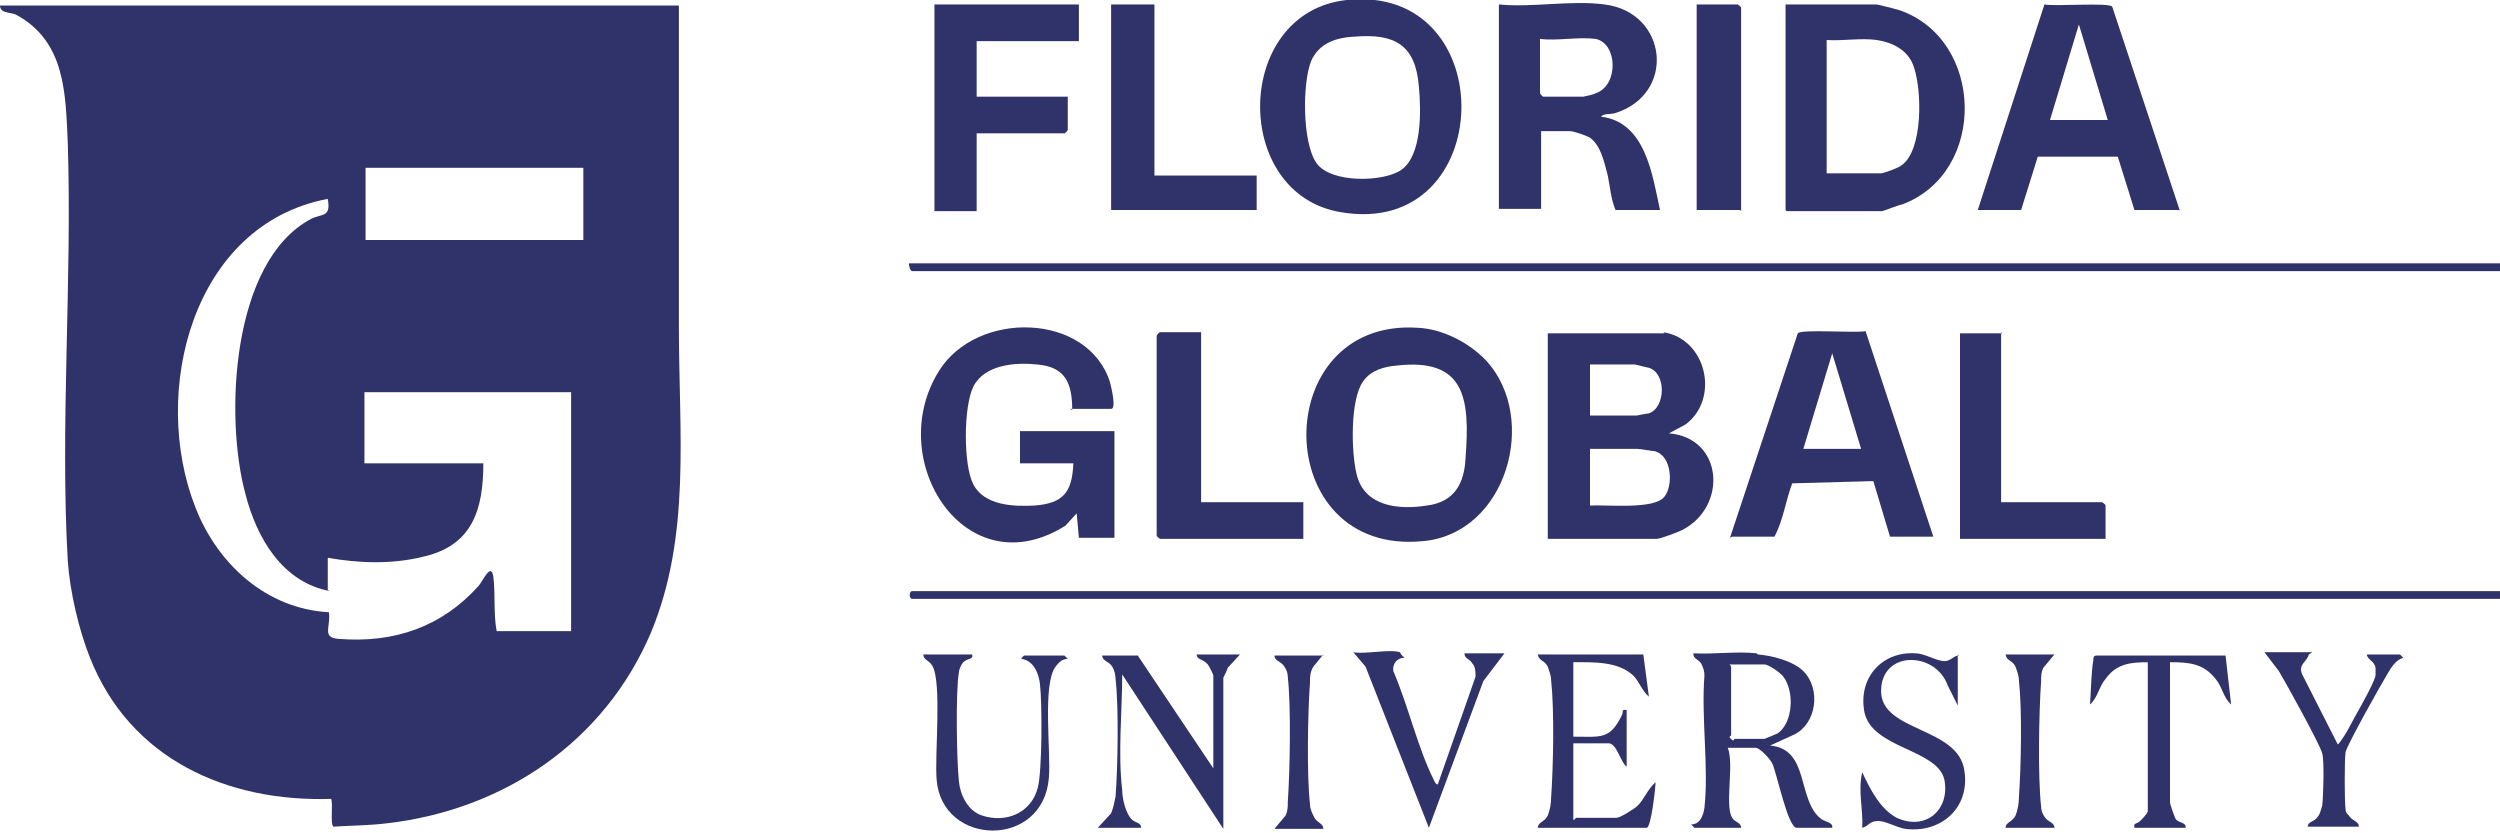 <svg xmlns="http://www.w3.org/2000/svg" id="Layer_1" viewBox="0 0 225 75"><defs><style>      .st0 {        fill: #303369;      }    </style></defs><path class="st0" d="M61.1.5c0,9.6,0,19.3,0,28.9,0,9.6,1.1,18.8-2.5,27.5-4.2,9.9-13.3,16-23.8,17.2-1.6.2-3.3.2-4.8.3-.3-.3,0-2-.2-2.5-9.4.3-18.1-3.6-21.7-12.7-1-2.5-1.8-5.9-2-8.7-.7-12.2.4-25.2,0-37.6-.2-4.5-.2-9.2-4.7-11.6C.9,1.1,0,1.2,0,.5h61.1ZM52.5,15.1h-19.6v6.5h19.6v-6.5ZM29.7,53.2c-4.3-.8-6.6-4.8-7.6-8.7-1.9-6.9-1.3-21,5.9-24.8,1-.5,1.8-.1,1.5-1.8-12.2,2.3-16,17.4-11.9,27.8,2,5.1,6.4,9.1,12,9.4.2,1.3-.7,2.3.9,2.4,5,.4,9.3-1.1,12.6-4.8.4-.5,1.1-2.1,1.3-.8.2,1.6,0,3.3.3,4.9h6.7v-21.5h-18.6v6.4h10.7c0,4.2-1,7.4-5.4,8.4-2.8.7-5.8.6-8.6.1v2.9h0Z"></path><path class="st0" d="M149.7,29.9c3.9.6,5.1,6,2,8.3l-1.5.8c4.9.4,5.3,6.6,1.2,8.7-.4.2-2,.8-2.3.8h-9.8v-18.5h10.5ZM143.1,37.4h4.2c0,0,1-.2,1.1-.2,1.5-.5,1.6-3.6,0-4.1-.1,0-1.2-.3-1.3-.3h-4v4.6h0ZM143.1,45.5c1.4-.1,5.8.4,6.7-.8.8-1,.7-3.7-.9-4.1-.2,0-1.3-.2-1.5-.2h-4.3v5.1h0Z"></path><path class="st0" d="M96.5,36.9c0-2.4-.6-3.9-3.2-4.1-1.9-.2-4.7,0-5.7,2-.9,1.8-.9,7.1,0,8.8,1,1.9,3.6,2,5.5,1.9,2.6-.2,3.4-1.2,3.5-3.8h-4.8v-2.9h8.5v9.6h-3.2l-.2-2.2-1,1.1c-9,5.7-16.4-5.9-11.4-13.9,3.4-5.5,13.4-5.3,15.4,1,.1.4.6,2.4.1,2.4h-3.7Z"></path><path class="st0" d="M160.7,18.9V.4h8.1c.3,0,1.7.4,2.1.5,7.7,2.6,8,14.6.3,17.5-.2,0-1.7.6-1.8.6h-8.6ZM168.9,3.6c-1.4-.2-3.1.1-4.5,0v12h4.9c.2,0,1.6-.5,1.8-.7,2-1.3,1.9-6.9,1.1-9-.5-1.4-1.9-2.1-3.3-2.3h0Z"></path><path class="st0" d="M144.4.4c5.7.7,6.5,8.1.9,9.8-.4.1-1,0-1.2.3,4,.5,4.6,5.2,5.3,8.4h-4c-.4-.9-.5-2.1-.7-3.1-.3-1.1-.6-2.7-1.6-3.4-.3-.2-1.5-.6-1.8-.6h-2.6v7h-3.8V.4c3,.3,6.5-.4,9.5,0ZM143.5,3.5c-1.4-.2-3.4.2-4.9,0v4.9s.2.3.3.3h3.6c0,0,1-.2,1.1-.3,2.1-.7,2-4.5,0-4.9h0Z"></path><path class="st0" d="M133.8,32.5c4.7,5.2,1.8,15.5-5.7,16.2-13.9,1.4-14-20.1-.5-19.2,2.2.1,4.6,1.3,6.2,3ZM125.7,32.9c-1.1.1-2.3.4-3,1.4-1.2,1.6-1.1,6.4-.6,8.4.7,2.9,3.8,3.2,6.3,2.8,2.5-.3,3.4-2,3.5-4.3.4-5.3,0-9-6.2-8.3h0Z"></path><path class="st0" d="M121.2,0c14.1-1.5,13.6,21.5-.5,19.1-9.9-1.6-9.7-18,.5-19.1ZM121.8,3.3c-1.6.1-3.1.6-3.8,2.2-.8,2-.8,7.4.5,9.2,1.3,1.8,6,1.7,7.6.6,1.9-1.3,1.8-5.4,1.6-7.5-.3-3.8-2.2-4.8-5.8-4.5h0Z"></path><path class="st0" d="M196.2,18.9h-4.1l-1.5-4.8h-7.2c0,0-1.5,4.8-1.5,4.8h-3.9L184,.4c.9.2,5.8-.2,6.1.2l6.1,18.4h0ZM189.7,10.8l-2.6-8.6-2.6,8.6h5.3Z"></path><path class="st0" d="M155.7,48.4l6.1-18.4c.3-.4,5.2,0,6.1-.2l6.1,18.5h-3.9l-1.5-5-7.3.2c-.6,1.6-.8,3.3-1.6,4.8h-3.8ZM167.5,40.4l-2.6-8.6-2.6,8.6h5.3Z"></path><path class="st0" d="M97.1.4v3.3h-9.2v5h8.2v3s-.2.3-.3.3h-7.9v7h-3.8V.4h13,0Z"></path><path class="st0" d="M108.1,29.9v15.3h9.2v3.3h-12.9s-.3-.2-.3-.3v-18s.2-.3.3-.3h3.7Z"></path><path class="st0" d="M103.9.4v15.4h9.2v3.1h-13.1V.4h3.9Z"></path><path class="st0" d="M180.1,29.9v15.3h9.1s.3.2.3.3v3h-13.1v-18.5h3.8Z"></path><path class="st0" d="M225,23.7s0,.7,0,.7H82.1c-.2,0-.3-.5-.3-.7h143.1,0Z"></path><path class="st0" d="M225,53.2s0,.7,0,.7H82.1c-.3,0-.3-.7,0-.7h142.9,0Z"></path><path class="st0" d="M158.2,58.9c1.3.1,3.2.6,4.1,1.5,1.6,1.6,1.2,4.7-.8,5.7l-2.2,1c3.6.3,2.4,4.9,4.6,6.6.4.3,1.1.3,1,.8h-3.2c-.8,0-1.8-5-2.2-5.8-.2-.4-1.1-1.4-1.5-1.4h-2.5c.6,1.5-.3,5.2.4,6.3.2.4.8.4.8.9h-4.2s-.3-.3-.3-.3c.8,0,1.1-.8,1.2-1.5.4-3.6-.3-8.1,0-11.9,0-.4-.1-.7-.3-1.1-.3-.4-.7-.4-.7-.9,1.9.1,3.9-.2,5.7,0h0ZM155.6,59.7c0,.1.2.2.2.3v6.2c0,0-.3.1,0,.3.2.3.3,0,.3,0h2.7c0,0,1-.4,1.2-.5,1.4-1,1.5-3.8.5-5.1-.2-.3-1.3-1.1-1.7-1.1h-3.2Z"></path><path class="st0" d="M156.6,18.9h-3.9V.4h3.7s.3.2.3.3v18.3Z"></path><path class="st0" d="M109.2,69.5v-8.7c0-.1-.4-.9-.5-1-.4-.5-1-.4-1-.9h3.9l-1.1,1.2c0,.1-.4.9-.4.9v13.6l-9.1-13.9c0,3.3-.4,7.1,0,10.4,0,.8.3,2,.8,2.6.4.4.9.3.9.8h-3.9l1.2-1.3c.2-.5.3-1,.4-1.5.2-2.6.3-8,0-10.6,0-.3-.1-.8-.3-1.1-.3-.5-.9-.5-.9-1h3.2l7.1,10.6h0Z"></path><path class="st0" d="M147.9,58.9l.5,3.8c-.6-.5-.9-1.4-1.4-1.9-1.4-1.3-3.6-1.2-5.4-1.2v6.7c2.5,0,3.3.3,4.4-2,.1-.2-.1-.5.4-.4v5.1c-.5-.3-.9-2.1-1.6-2.1h-3.2v6.9c.1,0,.2-.2.3-.2h3.6c.3,0,1.6-.8,1.9-1.1.6-.6.9-1.5,1.6-2.1,0,.5-.4,4.1-.8,4.1h-9.8c0-.5.6-.5.9-1.1.2-.5.3-1.1.3-1.6.2-2.8.3-7.9,0-10.6,0-.4-.2-.9-.3-1.2-.3-.6-.8-.5-.9-1.1h9.6Z"></path><path class="st0" d="M87.5,58.9c.1.5-.4.3-.8.7-.2.2-.4.7-.4.9-.3,1.8-.2,7.9,0,9.8.1,1.2.8,2.7,2.1,3.1,2.1.7,4.4-.2,5-2.5.4-1.5.4-7.6.2-9.3-.1-1-.6-2.2-1.7-2.3,0,0,.2-.3.3-.3h3.6s.3.3.3.3c-.5,0-.8.3-1.1.7-1.2,1.6-.4,7.7-.6,10-.5,6.4-9.6,6.2-10.1.2-.2-2.2.5-8.8-.4-10.3-.3-.5-.8-.5-.8-1h4.4,0Z"></path><path class="st0" d="M176.2,58.9v4.6l-.9-1.8c-1.1-3.1-6-3.2-6,.5,0,3.7,7,3.2,7.5,7.2.5,3.3-2.1,5.6-5.3,5.2-.8-.1-1.9-.8-2.6-.7-.6,0-.8.5-1.3.6.1-1.7-.4-3.3,0-5,.7,1.5,1.6,3.3,3.1,4.1,2.6,1.2,4.8-.7,4.3-3.4-.6-2.8-6.5-2.8-7.2-6.1-.6-3.1,1.6-5.5,4.6-5.3.8,0,1.9.7,2.6.7.6,0,.8-.5,1.3-.5h0Z"></path><path class="st0" d="M193.4,59.6c-1.6,0-2.9.1-3.9,1.5-.6.7-.7,1.7-1.4,2.3.1-1.3.1-2.8.3-4,0-.2,0-.4.3-.4h11.6l.5,4.4c-.7-.6-.8-1.6-1.4-2.3-1.1-1.4-2.4-1.5-4.1-1.5v12.6c0,.2.4,1.3.5,1.5.3.4,1,.3.9.8h-4.6c-.1-.5.2-.3.5-.6.2-.2.7-.7.7-.9v-13.5Z"></path><path class="st0" d="M126.1,58.9c0,0,.3.3.3.3-.7,0-1.1.6-1,1.2,1.3,3,2.2,6.9,3.6,9.7.1.2.2.5.4.5l3.4-9.7c0-.4,0-.9-.3-1.2-.2-.4-.7-.4-.7-.9h3.6l-1.9,2.5-4.9,13.2-5.7-14.5-1.1-1.3c1.1.2,3.2-.3,4.2,0h0Z"></path><path class="st0" d="M207.8,58.9c-.2.7-1,.9-.6,1.8l3.2,6.3c.1,0,.8-1.1.9-1.3.5-1,2.3-4,2.5-4.9,0-.3,0-.4,0-.7-.1-.6-.7-.7-.8-1.2h3s.3.3.3.3c-.7.2-1.1.9-1.4,1.4-.5.8-3.7,6.5-3.8,7.1-.1.7-.1,4.4,0,5.1,0,.3.1.4.3.6.3.5.9.5.9,1h-4.6c0-.5.6-.4.9-.9.2-.2.3-.7.4-1,.1-.8.2-4,0-4.7-.2-.8-3.3-6.4-3.9-7.4l-1.3-1.7h4.3,0Z"></path><path class="st0" d="M184.9,58.9l-1,1.2c-.2.4-.2.8-.2,1.2-.2,2.9-.3,8.6,0,11.3,0,.3.1.6.3.9.3.5.9.5.9,1h-4.4c0-.5.6-.5.9-1.1.2-.5.3-1.1.3-1.6.2-2.8.3-7.9,0-10.6,0-.4-.2-.9-.3-1.2-.3-.6-.8-.5-.9-1.1h4.4,0Z"></path><path class="st0" d="M119.1,58.9l-.9,1.1c-.3.5-.3.9-.3,1.4-.2,2.8-.3,8.3,0,11,0,.4.2.8.4,1.2.3.5.8.5.8,1h-4.4l1-1.2c.2-.4.2-.8.2-1.2.2-2.9.3-8.6,0-11.3,0-.3-.1-.6-.3-.9-.3-.5-.9-.5-.9-1h4.4Z"></path></svg>